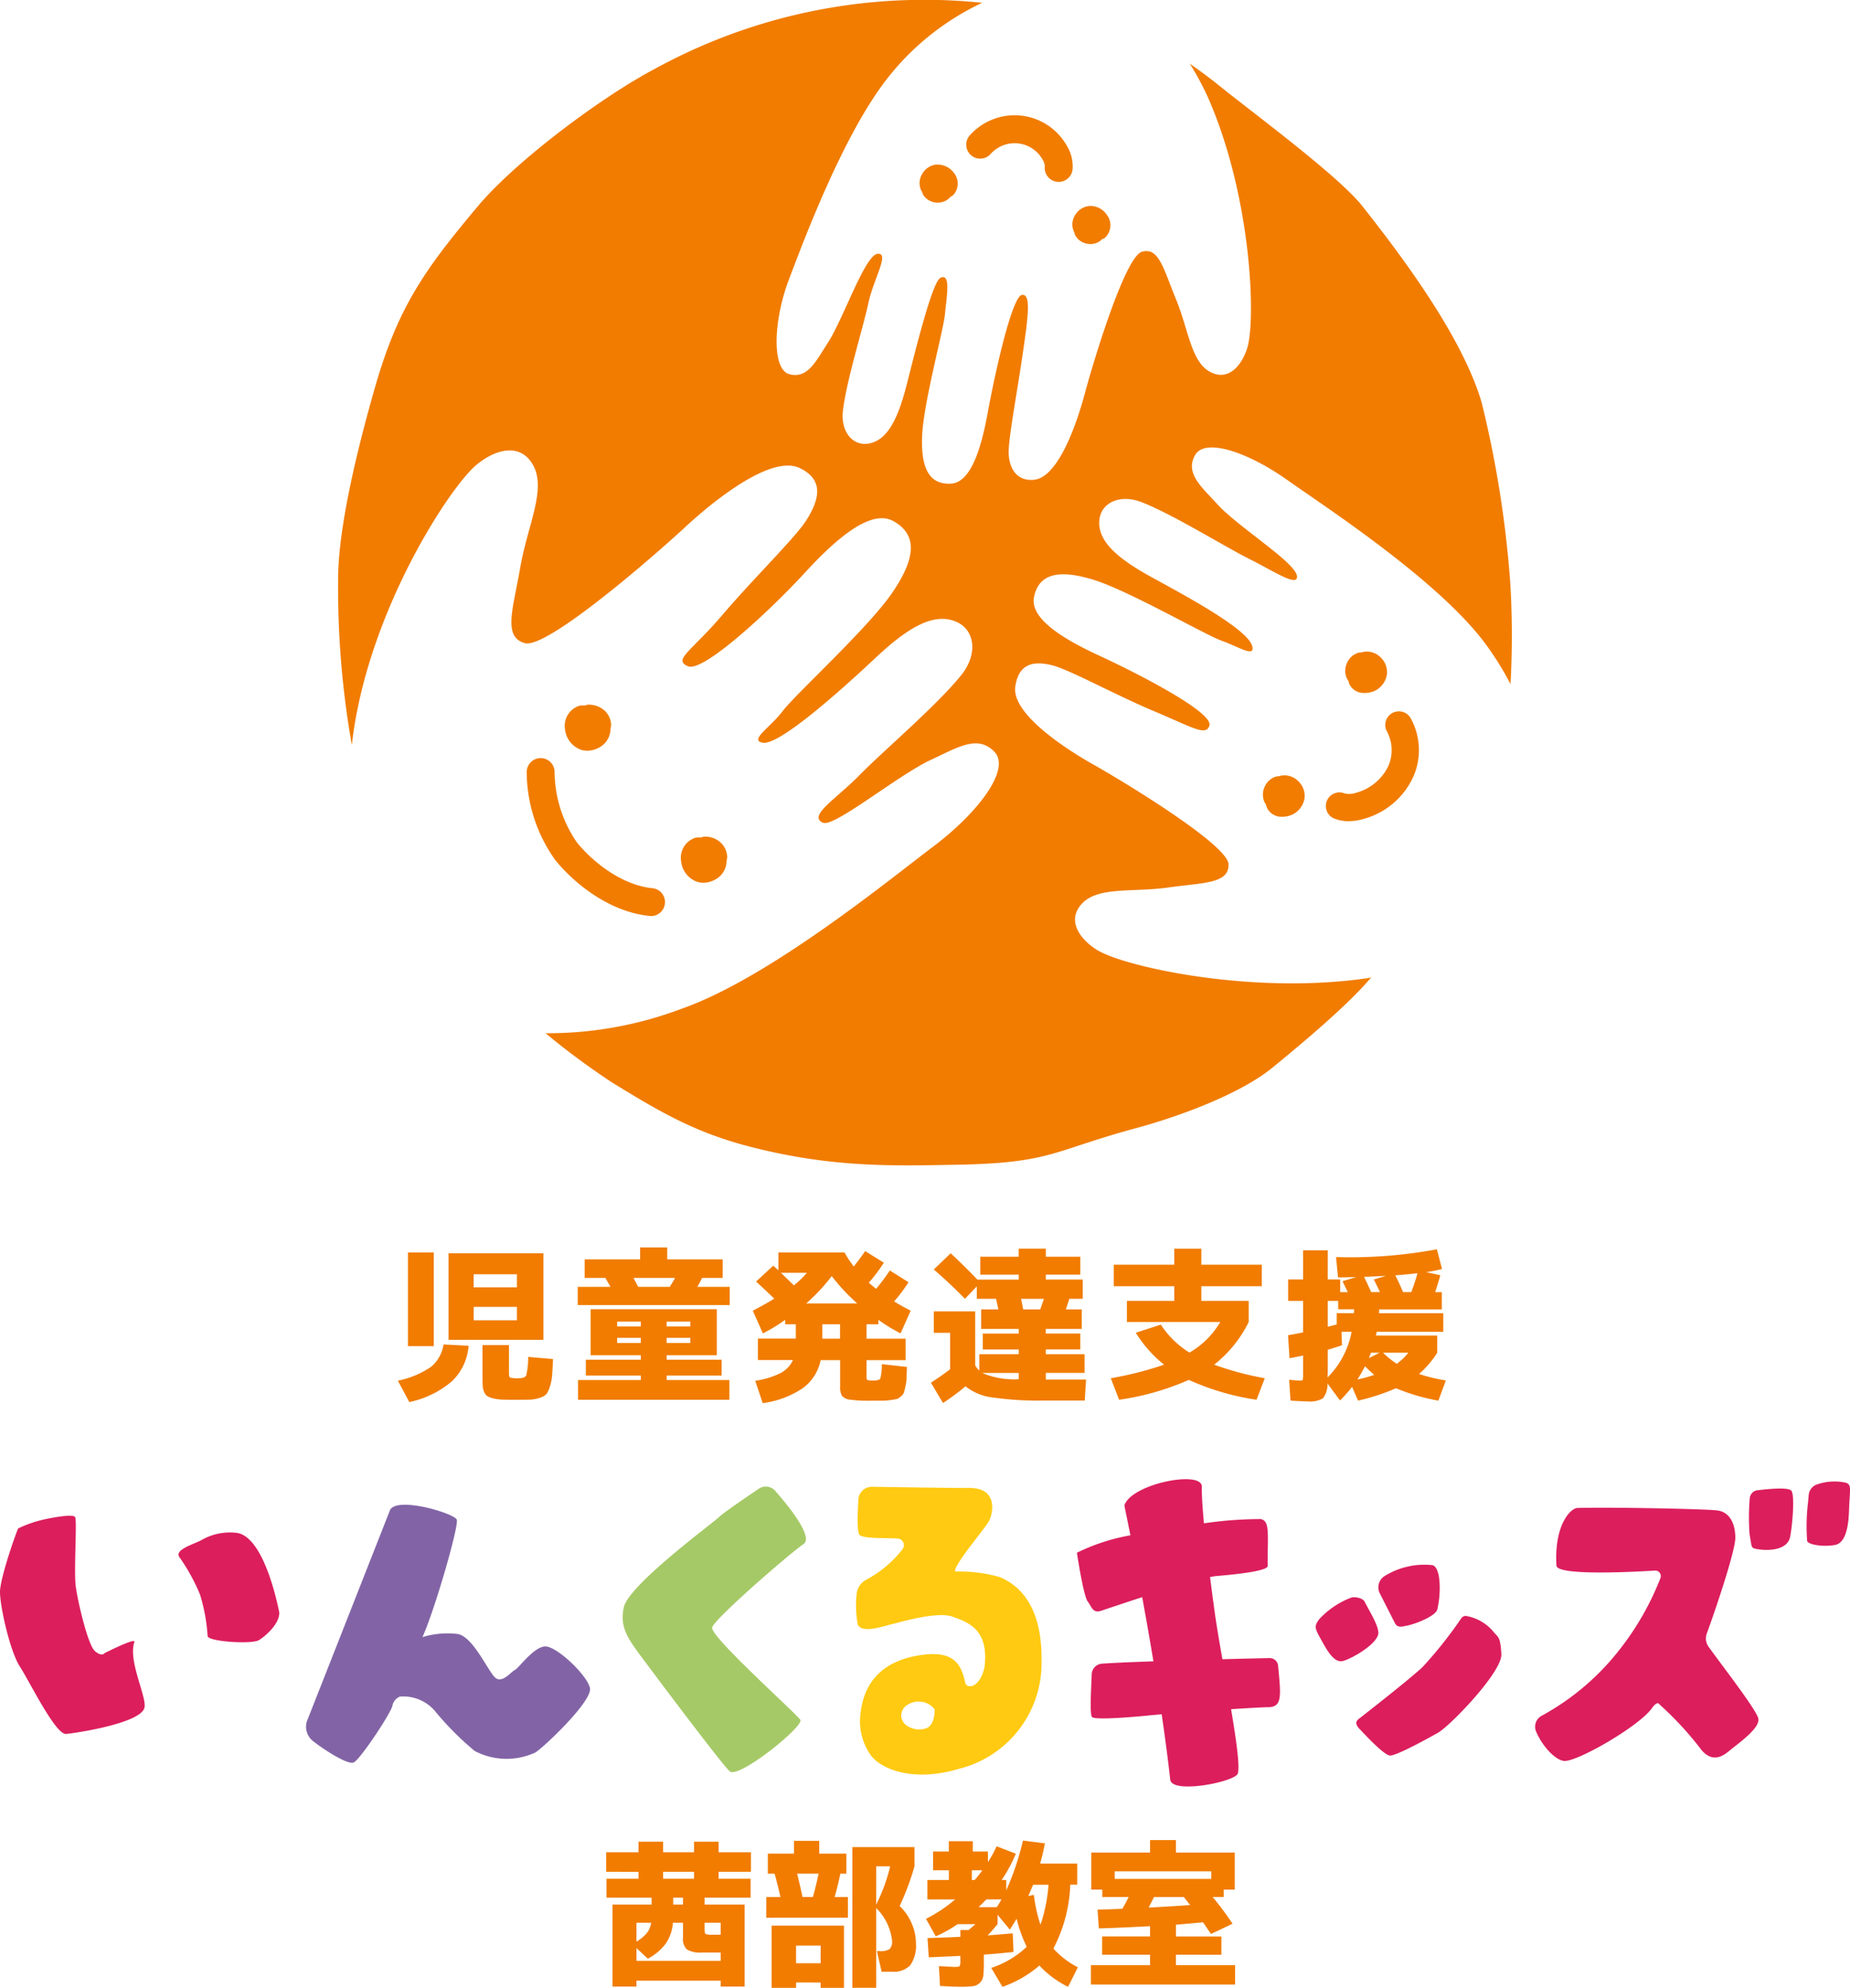 <svg xmlns="http://www.w3.org/2000/svg" xmlns:xlink="http://www.w3.org/1999/xlink" width="197.972" height="212.764" viewBox="0 0 197.972 212.764">
  <defs>
    <clipPath id="clip-path">
      <rect id="長方形_14559" data-name="長方形 14559" width="197.972" height="212.764" fill="none"/>
    </clipPath>
  </defs>
  <g id="グループ_49279" data-name="グループ 49279" clip-path="url(#clip-path)">
    <path id="パス_28015" data-name="パス 28015" d="M69.679,98.047a1.414,1.414,0,0,1-.146-.009c-4.212-.409-7.989-3.365-10.12-5.993a16.375,16.375,0,0,1-3.05-9.423,1.5,1.5,0,0,1,1.493-1.483h.011a1.5,1.5,0,0,1,1.482,1.508,13.46,13.46,0,0,0,2.387,7.519c1.667,2.06,4.787,4.58,8.085,4.9a1.495,1.495,0,0,1-.142,2.982" fill="#f17c00"/>
    <path id="パス_28016" data-name="パス 28016" d="M62.824,80.346a2.014,2.014,0,0,1-.86-.181,2.623,2.623,0,0,1-1.508-2.172,2.25,2.25,0,0,1,1.558-2.46,1.576,1.576,0,0,1,.549-.013,1.38,1.38,0,0,1,.429-.1,2.57,2.57,0,0,1,1.665.6,2.169,2.169,0,0,1,.737,1.516,1.415,1.415,0,0,1-.064.453l-.022.332a2.279,2.279,0,0,1-1.209,1.7,2.683,2.683,0,0,1-1.275.332" fill="#f17c00"/>
    <path id="パス_28017" data-name="パス 28017" d="M75.246,94.475a2.014,2.014,0,0,1-.86-.181,2.622,2.622,0,0,1-1.508-2.176,2.244,2.244,0,0,1,1.558-2.456,1.571,1.571,0,0,1,.549-.013,1.4,1.4,0,0,1,.433-.1,2.43,2.43,0,0,1,1.661.6,2.169,2.169,0,0,1,.737,1.516,1.415,1.415,0,0,1-.064.453l-.022.332a2.279,2.279,0,0,1-1.209,1.7,2.683,2.683,0,0,1-1.275.332" fill="#f17c00"/>
    <path id="パス_28018" data-name="パス 28018" d="M113.294,19.472a1.391,1.391,0,0,1-.144-.009,1.494,1.494,0,0,1-1.345-1.628,1.421,1.421,0,0,0-.228-.741,3.435,3.435,0,0,0-5.58-.6,1.495,1.495,0,0,1-2.245-1.974,6.422,6.422,0,0,1,10.432,1.112,4.222,4.222,0,0,1,.594,2.486,1.5,1.5,0,0,1-1.484,1.353" fill="#f17c00"/>
    <path id="パス_28019" data-name="パス 28019" d="M116.69,26.121a1.953,1.953,0,0,1-.5-.065,1.782,1.782,0,0,1-1.1-.823,1.079,1.079,0,0,1-.123-.349l-.112-.262a1.847,1.847,0,0,1,.243-1.672,1.979,1.979,0,0,1,1.491-.905h.063a2.123,2.123,0,0,1,1.837,1.012,1.828,1.828,0,0,1-.209,2.357,1.357,1.357,0,0,1-.39.216,1.188,1.188,0,0,1-.275.237,1.824,1.824,0,0,1-.929.254" fill="#f17c00"/>
    <path id="パス_28020" data-name="パス 28020" d="M100.353,21.687a1.915,1.915,0,0,1-.345-.03,1.785,1.785,0,0,1-1.163-.728,1.113,1.113,0,0,1-.151-.345l-.129-.233a1.851,1.851,0,0,1,.1-1.693,1.991,1.991,0,0,1,1.411-1.03,2.181,2.181,0,0,1,1.98.845,1.823,1.823,0,0,1-.013,2.369,1.329,1.329,0,0,1-.369.246,1.018,1.018,0,0,1-.249.254,1.806,1.806,0,0,1-1.069.345" fill="#f17c00"/>
    <path id="パス_28021" data-name="パス 28021" d="M117.384,101.667c-1.768-1.1-3.281-3.1-1.636-4.911,1.726-1.9,5.37-1.221,9.291-1.768,3.8-.53,6.5-.4,6.424-2.493S120.157,83.608,117,81.829s-8.759-5.488-8.351-8.337c.373-2.608,2.109-2.738,3.941-2.287s6.8,3.192,10.915,4.919,5.534,2.693,5.914,1.551c.475-1.426-7.674-5.6-11.824-7.517-3.677-1.7-7.4-3.9-6.945-6.239.474-2.4,2.461-3.061,6.336-1.874,3.786,1.159,11.957,5.9,13.762,6.54s3.617,1.86,3.244.545c-.552-1.944-8.1-5.873-11.006-7.491-3.513-1.957-5.53-3.762-5.344-5.948.16-1.87,2.178-2.848,4.513-1.945,3.327,1.286,8.865,4.744,11.52,6.072s5.235,3.066,5.117,1.851c-.141-1.46-6.239-5.219-8.461-7.639-1.8-1.964-3.5-3.345-2.467-5.282s5.643-.38,9.89,2.628c3.865,2.739,16.023,10.623,21.119,17.419a32.1,32.1,0,0,1,2.769,4.424,94.193,94.193,0,0,0-.022-10.786,115.384,115.384,0,0,0-3.074-19.382c-2.043-6.922-8.3-15.349-12.774-21.009-2.559-3.237-11.893-10.12-15.1-12.714-1.192-.964-2.292-1.775-3.355-2.513a28.885,28.885,0,0,1,2.209,4.213c4.426,10.5,4.871,23.267,3.941,26.232-.567,1.806-1.982,3.591-3.951,2.555-2.067-1.087-2.3-4.449-3.668-7.777-1.331-3.228-1.827-5.634-3.655-5.088s-5.252,11.972-6.1,15.156-2.836,9-5.44,9.245c-2.064.2-2.758-1.553-2.712-3.126.05-1.713.907-6.276,1.492-10.29s.927-6.46-.047-6.376c-1.1.094-2.953,8.586-3.7,12.675-.663,3.624-1.753,7.406-3.914,7.531-2.221.129-3.254-1.47-3.09-5.151.16-3.6,2.294-11.3,2.445-13.033s.671-4.394-.481-3.846c-.942.449-2.92,8.765-3.684,11.691-.924,3.536-2.055,5.721-4.021,6.054-1.683.285-3-1.269-2.738-3.53.376-3.221,2.162-8.881,2.727-11.519s2.332-5.421.962-5.258c-1.338.16-3.672,7.01-5.3,9.516-1.32,2.035-2.149,3.843-4.09,3.372s-1.757-5.737-.073-10.159C85.96,25.877,90.276,14.239,95.1,8.21A27.966,27.966,0,0,1,105.106.3,60.011,60.011,0,0,0,70.07,7.373c-5.621,2.959-14.809,9.8-18.9,14.662-5.788,6.885-8.609,10.9-11.077,19.547-1.617,5.67-3.929,14.63-3.91,20.525a96.479,96.479,0,0,0,1.468,17.632C39.205,65.781,48.026,52.273,50.934,49.8c1.864-1.585,4.641-2.563,6.081-.074,1.511,2.611-.554,6.446-1.345,11.029-.768,4.448-1.882,7.421.493,8.082s13.988-9.475,17.109-12.373,9.274-7.839,12.317-6.364c2.785,1.351,1.92,3.6.76,5.49s-5.615,6.208-9.018,10.2-5.34,4.812-3.709,5.52,8.864-6.044,12.5-10c3.22-3.507,7.017-6.891,9.466-5.54,2.518,1.388,2.546,3.847-.168,7.76C92.767,67.348,85.128,74.3,83.769,76.094s-3.632,3.129-2.146,3.4c1.866.343,9.253-6.438,12.1-9.111,3.445-3.231,6.187-4.843,8.566-3.852,2.036.847,2.409,3.455.563,5.746C100.228,75.541,94.376,80.5,91.941,83s-5.531,4.33-3.88,5.058c1.205.53,8.051-5.107,11.553-6.729,2.844-1.317,5-2.724,6.794-.872s-1.694,6.506-6.581,10.183c-4.448,3.345-17.517,14.077-26.945,17.349a40.48,40.48,0,0,1-14.5,2.6,79.773,79.773,0,0,0,7.129,5.278c5.106,3.142,8.858,5.338,14.661,6.843,8.8,2.28,15.287,2.078,22.154,1.954,10.232-.183,10.26-1.487,19.222-3.909,4.432-1.2,11.116-3.6,14.661-6.516,2.617-2.154,7.875-6.473,10.524-9.622-.118.019-.205.051-.325.069-12.4,1.829-26.12-1.21-29.022-3.015" fill="#f17c00"/>
    <path id="パス_28022" data-name="パス 28022" d="M144.317,87.895a4.118,4.118,0,0,1-1.45-.25,1.455,1.455,0,1,1,1-2.732,2.077,2.077,0,0,0,1.172-.038,5.394,5.394,0,0,0,3.516-2.853,4.257,4.257,0,0,0-.171-3.8,1.456,1.456,0,1,1,2.646-1.215,7.069,7.069,0,0,1,.252,6.036,8.222,8.222,0,0,1-5.506,4.649,5.741,5.741,0,0,1-1.459.2" fill="#f17c00"/>
    <path id="パス_28023" data-name="パス 28023" d="M137.227,87.417a1.715,1.715,0,0,1-1.581-.836,1.487,1.487,0,0,1-.162-.461,1.213,1.213,0,0,1-.2-.336,2.012,2.012,0,0,1,.053-1.586,1.961,1.961,0,0,1,1.093-1.042,1.151,1.151,0,0,1,.4-.069h0l.3-.074a2.061,2.061,0,0,1,1.771.569,2.182,2.182,0,0,1,.709,1.784,2.333,2.333,0,0,1-1.437,1.874,2.6,2.6,0,0,1-.944.177" fill="#f17c00"/>
    <path id="パス_28024" data-name="パス 28024" d="M146.043,74.168a1.721,1.721,0,0,1-1.583-.827,1.591,1.591,0,0,1-.164-.47,1.247,1.247,0,0,1-.2-.34,2.008,2.008,0,0,1,.052-1.577,1.949,1.949,0,0,1,1.094-1.047.867.867,0,0,1,.418-.069l.268-.069a2.078,2.078,0,0,1,1.788.564,2.2,2.2,0,0,1,.708,1.788A2.335,2.335,0,0,1,146.982,74a2.675,2.675,0,0,1-.939.172" fill="#f17c00"/>
    <path id="パス_28025" data-name="パス 28025" d="M4.54,162.672a12.581,12.581,0,0,0-2.595.923C1.783,163.865,0,168.89,0,170.4s1.051,6.313,2.132,7.988,3.813,7.309,4.948,7.2,7.981-1.148,8.379-2.811c.271-1.136-1.781-5.025-1.078-7.03.183-.52-3.193,1.193-3.193,1.193s-.27.432-1.027-.216-1.837-5.3-2.054-6.919.147-6.923-.061-7.409-3.506.272-3.506.272" fill="#dc1e5d"/>
    <path id="パス_28026" data-name="パス 28026" d="M19.243,166.727a20.4,20.4,0,0,1,2.162,3.946,18.891,18.891,0,0,1,.811,4.432c0,.6,4.757.919,5.513.433s2.16-1.73,2.16-2.919c0,0-1.451-8.01-4.486-8.544a6.111,6.111,0,0,0-3.836.76c-.9.486-3.027,1.051-2.324,1.892" fill="#dc1e5d"/>
    <path id="パス_28027" data-name="パス 28027" d="M41.715,161.683s-8.461,21.517-8.768,22.283a1.946,1.946,0,0,0,.537,2.375c.842.689,3.677,2.6,4.366,2.3s3.984-5.286,4.137-6.052a1.354,1.354,0,0,1,.809-1,4.453,4.453,0,0,1,3.864,1.686,31.634,31.634,0,0,0,4.137,4.136,7.329,7.329,0,0,0,6.512.154c.955-.619,6.128-5.516,5.822-6.9s-3.6-4.52-4.826-4.443-2.835,2.375-3.218,2.528-1.379,1.532-2.145.766-2.3-4.256-3.907-4.618a9.073,9.073,0,0,0-3.83.328c1.3-2.835,3.907-11.874,3.677-12.564s-6.539-2.571-7.167-.986" fill="#8264a6"/>
    <path id="パス_28028" data-name="パス 28028" d="M82.96,159.57a1.343,1.343,0,0,0-1.761-.227c-1.389.939-3.833,2.61-4.26,3.037-.6.6-9.647,7.235-10.183,9.647-.407,1.832.2,3.014,1.474,4.756s8.91,11.925,9.848,12.8,7.972-4.824,7.57-5.494-9.7-8.953-9.438-9.9,8.3-7.917,9.773-8.922c1.108-.755-1.606-4.083-3.023-5.69" fill="#a6c967"/>
    <path id="パス_28029" data-name="パス 28029" d="M107.031,168.811a15.714,15.714,0,0,0-4.823-.6c-.2-.67,3.245-4.647,3.647-5.451s.975-3.5-2.107-3.5c-2.22,0-7.821-.085-10.423-.126a1.447,1.447,0,0,0-1.468,1.362c-.085,1.389-.156,3.374.1,3.759.292.439,2.681.345,4.1.417a.715.715,0,0,1,.534,1.131,12.15,12.15,0,0,1-3.925,3.3,1.927,1.927,0,0,0-1,1.542,11.5,11.5,0,0,0,.117,3.194c.38,1.072,2.791.2,3.662,0s4.824-1.407,6.5-.8,3.885,1.359,3.416,5.359c-.469,2.278-1.914,2.442-2.076,1.675-.469-2.211-1.457-3.484-5.025-2.881-4.756.8-5.895,3.886-6.163,6.1a6.327,6.327,0,0,0,1.072,4.555c.938,1.34,4.287,3.015,9.446,1.474a11.651,11.651,0,0,0,8.843-11.523c.069-4.89-1.608-7.771-4.422-8.977m-7.956,16.174a2.337,2.337,0,0,1-2.137-.369,1.3,1.3,0,0,1,.147-2.14,2.193,2.193,0,0,1,2.933.465s.074,1.724-.943,2.044" fill="#ffca11"/>
    <path id="パス_28030" data-name="パス 28030" d="M135.864,177.466c-1.019.023-2.883.067-5.053.125-.342-1.957-.657-3.8-.849-5.217-.137-1-.3-2.243-.472-3.57a6.161,6.161,0,0,1,.68-.118c1.839-.153,5.495-.514,5.49-1.08-.03-3.349.272-4.784-.724-5.014a41.385,41.385,0,0,0-6.1.454c-.147-1.571-.239-2.972-.227-3.933.022-1.788-7.569-.3-8.289,2.025,0,0,.252,1.2.648,3.189a21.445,21.445,0,0,0-5.725,1.866s.689,4.6,1.149,5.209.536,1.3,1.455,1c.378-.126,2.222-.751,4.383-1.452.385,2.108.8,4.438,1.2,6.866-2.3.08-4.336.166-5.509.252a1.179,1.179,0,0,0-1.095,1.134c-.069,1.739-.215,4.266.029,4.572.307.383,5.085-.063,6.052-.162.355-.036.843-.08,1.407-.127.346,2.361.66,4.725.913,6.99.172,1.536,6.449.334,7.17-.544.356-.434-.059-3.431-.657-6.991,1.91-.125,3.479-.214,3.941-.214,1.568,0,1.393-1.2,1.091-4.439a.9.9,0,0,0-.909-.817" fill="#dc1e5d"/>
    <path id="パス_28031" data-name="パス 28031" d="M147.5,174.766c0-.818-.949-2.308-1.473-3.341-.193-.38-.987-.539-1.4-.439a9.006,9.006,0,0,0-3.471,2.339c-.492.706-.5.874.125,2s1.42,2.706,2.419,2.456,3.8-1.889,3.8-3.013" fill="#dc1e5d"/>
    <path id="パス_28032" data-name="パス 28032" d="M149.284,173.749c.312.524.733.353,1.332.235.889-.177,3.029-1.016,3.194-1.728.455-1.961.333-4.591-.548-4.736a8.041,8.041,0,0,0-5.157,1.211,1.433,1.433,0,0,0-.4,1.906Z" fill="#dc1e5d"/>
    <path id="パス_28033" data-name="パス 28033" d="M156.859,172.953a.594.594,0,0,0-.493.269,45.16,45.16,0,0,1-4.146,5.218c-1.52,1.419-6.386,5.2-6.859,5.575s-.067.845.2,1.115,2.534,2.771,3.21,2.771,3.784-1.69,5.1-2.433,6.892-6.521,6.791-8.413-.338-1.791-.811-2.365a4.906,4.906,0,0,0-3-1.737" fill="#dc1e5d"/>
    <path id="パス_28034" data-name="パス 28034" d="M182.645,174.847c1.02-2.79,3.054-8.855,3.054-10.246,0-1.531-.6-2.728-1.864-2.928-1.052-.166-11.349-.373-15.045-.27-.688.019-2.5,1.771-2.229,6.2.22,1.045,7.891.665,10.546.5a.591.591,0,0,1,.582.8,30.038,30.038,0,0,1-4.518,7.842,26.872,26.872,0,0,1-8.222,6.913,1.329,1.329,0,0,0-.571,1.666c.615,1.471,1.946,2.992,2.959,3.152,1.265.2,8.039-3.669,9.448-5.655.6-.847.8-.393.8-.393a35.044,35.044,0,0,1,4.524,4.917c1.064,1.2,2.062.8,2.927.066s3.325-2.4,3.127-3.459c-.173-.923-3.9-5.7-5.321-7.69a1.533,1.533,0,0,1-.195-1.423" fill="#dc1e5d"/>
    <path id="パス_28035" data-name="パス 28035" d="M188.084,159.5a.957.957,0,0,0-.843.9,24.223,24.223,0,0,0-.012,3.867c.2,1,.14,1.355.471,1.457.784.24,3.24.43,3.793-.979.217-.555.659-4.67.194-5.2-.333-.38-2.429-.184-3.6-.04" fill="#dc1e5d"/>
    <path id="パス_28036" data-name="パス 28036" d="M197.474,158.685a5.69,5.69,0,0,0-3.161.245,1.33,1.33,0,0,0-.762,1.111l-.063.706a21.1,21.1,0,0,0-.1,4.209c.2.4,1.747.627,2.962.409,1.008-.182,1.455-1.53,1.521-3.742s.339-2.738-.393-2.938" fill="#dc1e5d"/>
    <path id="パス_28037" data-name="パス 28037" d="M47.467,143.9l2.676.141a5.831,5.831,0,0,1-1.763,3.783,10.222,10.222,0,0,1-4.581,2.242l-1.222-2.286a9.715,9.715,0,0,0,3.544-1.479,3.9,3.9,0,0,0,1.346-2.4m-3.809-9.852h2.764V144.08H43.658Zm7.034,9.356H48V134.14H58.152v9.267Zm0-5.617h4.624v-1.4H50.692Zm0,3.526h4.624V139.88H50.692Zm.939,2.658h2.836v3.064c0,.237.047.375.142.418a3.269,3.269,0,0,0,.867.062c.462,0,.738-.1.833-.3a8.065,8.065,0,0,0,.212-1.984l2.658.231q-.052,1.187-.1,1.8a5.067,5.067,0,0,1-.249,1.187,2.547,2.547,0,0,1-.371.781,1.681,1.681,0,0,1-.7.38,3.572,3.572,0,0,1-1.018.195c-.331.012-.834.017-1.506.017q-.9,0-1.436-.017a4.885,4.885,0,0,1-.975-.124,2.4,2.4,0,0,1-.646-.23.942.942,0,0,1-.345-.417,1.728,1.728,0,0,1-.169-.62c-.018-.218-.027-.517-.027-.894Z" fill="#f17c00"/>
    <path id="パス_28038" data-name="パス 28038" d="M61.823,139.685v-1.949h3.509c-.249-.437-.431-.756-.55-.956H62.567v-1.986H68.5v-1.275h2.9v1.275h5.936v1.986H75.13q-.175.39-.5.956H78.09v1.949Zm9.516,5.369v.478h5.883v1.7H71.339v.478h6.715v2.108H61.859v-2.108h6.715v-.478H62.692v-1.7h5.882v-.478H63.206v-4.926h13.5v4.926Zm-5.3-3.083h2.534v-.514H66.041Zm2.533,1.222H66.04v.55h2.534Zm3.1-5.457q.46-.726.567-.956H67.795q.161.3.5.956Zm-.336,4.235h2.534v-.514H71.339Zm0,1.772h2.534v-.55H71.339Z" fill="#f17c00"/>
    <path id="パス_28039" data-name="パス 28039" d="M85.162,141.74H84.029v-.478a17.813,17.813,0,0,1-2.392,1.453l-1.081-2.427q1.436-.745,2.3-1.294-.993-.957-1.948-1.825l1.842-1.7c.354.319.538.484.549.5V134.05h7.07a12.794,12.794,0,0,0,.992,1.507c.462-.579.868-1.128,1.223-1.648l2,1.241a17.814,17.814,0,0,1-1.613,2.143c.344.295.6.514.781.656a20.838,20.838,0,0,0,1.47-1.967l2,1.258a16.64,16.64,0,0,1-1.541,2.056q.973.583,1.772.992l-1.082,2.427A17.742,17.742,0,0,1,94,141.262v.478H92.729v1.542H96.91v2.3H92.729v1.772c0,.2.032.32.1.355a2.192,2.192,0,0,0,.665.053c.4,0,.64-.076.717-.23a5.657,5.657,0,0,0,.151-1.525l2.693.3c-.023.532-.039.928-.044,1.187a4.743,4.743,0,0,1-.115.878c-.072.324-.125.546-.16.664a1.033,1.033,0,0,1-.318.416,1.232,1.232,0,0,1-.435.284c-.113.029-.34.068-.682.114a6.605,6.605,0,0,1-.9.072h-1.24a14.5,14.5,0,0,1-2.206-.115,1.278,1.278,0,0,1-.851-.408,1.778,1.778,0,0,1-.2-.983v-2.836H87.82a4.926,4.926,0,0,1-1.914,3,9.98,9.98,0,0,1-4.288,1.6l-.8-2.393a8.709,8.709,0,0,0,2.71-.824,2.975,2.975,0,0,0,1.329-1.391H81.105v-2.3h4.057Zm-.212-4.164a10.037,10.037,0,0,0,1.4-1.346H83.568q.9.869,1.382,1.346m6.786,1.932a20.552,20.552,0,0,1-2.729-2.924,20.487,20.487,0,0,1-2.728,2.924ZM88,143.282h1.895V141.74H88Z" fill="#f17c00"/>
    <path id="パス_28040" data-name="パス 28040" d="M99.926,140.358h4.43v5.776a2.772,2.772,0,0,0,.443.567v-1.754h4.217v-.513h-3.845v-1.7h3.845v-.495h-4.022v-2.091h1.842c-.035-.19-.118-.567-.248-1.134h-2.054v-1.329l-1.277,1.329q-1.524-1.578-3.331-3.136l1.808-1.737q1.717,1.612,2.852,2.817h4.43v-.532H104.9V134.51h4.111v-.867h2.906v.867h3.686v1.914h-3.686v.532h3.951v2.056h-1.435c-.166.52-.289.9-.372,1.134h1.7v2.091h-3.845v.495h3.686v1.7h-3.686v.513h4.146v2h-4.146v.708h4.306l-.142,2.251h-4.342a34.347,34.347,0,0,1-5.563-.338,5.651,5.651,0,0,1-2.853-1.187,26.654,26.654,0,0,1-2.41,1.791l-1.293-2.18q1.08-.69,2.055-1.435v-3.9H99.926Zm5.174,6.592a8.712,8.712,0,0,0,3.916.673v-.673Zm6.22-6.8c.082-.237.212-.614.389-1.134h-2.444q.1.461.229,1.134Z" fill="#f17c00"/>
    <path id="パス_28041" data-name="パス 28041" d="M121.548,142.645l2.675-.868a9.763,9.763,0,0,0,3.066,2.994,9.052,9.052,0,0,0,3.295-3.278h-9.993v-2.251h5.068v-1.576h-6.468v-2.3h6.468v-1.718h2.9v1.718h6.468v2.3h-6.468v1.576h5.068v2.251a13.178,13.178,0,0,1-3.7,4.572,33.243,33.243,0,0,0,5.421,1.453l-.886,2.3a27.159,27.159,0,0,1-7.246-2.125,28.134,28.134,0,0,1-7.459,2.125l-.886-2.3a37.606,37.606,0,0,0,5.7-1.453,13.209,13.209,0,0,1-3.029-3.42" fill="#f17c00"/>
    <path id="パス_28042" data-name="パス 28042" d="M142.973,134.547a50.445,50.445,0,0,0,10.791-.833l.55,2.108a16.1,16.1,0,0,1-1.684.338l1.5.336q-.246.868-.548,1.807h.709v1.843h-6.7c0,.036,0,.1-.009.2s-.01.165-.01.212h6.877v1.985h-7.125a3.552,3.552,0,0,1-.088.408H153.8v1.842a10.3,10.3,0,0,1-1.948,2.268,18.226,18.226,0,0,0,2.871.691l-.8,2.162a21.418,21.418,0,0,1-4.536-1.329,22.661,22.661,0,0,1-4.058,1.329l-.638-1.47a15.8,15.8,0,0,1-1.293,1.453l-1.345-1.826a2.392,2.392,0,0,1-.489,1.6,2.835,2.835,0,0,1-1.656.327q-.39,0-1.808-.088l-.142-2.232a12.248,12.248,0,0,0,1.222.088c.131,0,.207-.032.231-.1a2.814,2.814,0,0,0,.036-.629v-1.949c-.674.142-1.157.237-1.454.284l-.158-2.463q.495-.07,1.612-.3v-3.366h-1.6v-2.3h1.6v-3.118h2.64v3.118h1.33V138.3h.813l-.565-1.17,1.47-.443q-1.275.037-1.949.036Zm1.666,7.991h-1.082l.054,1.453q-1.276.408-1.524.478v2.3c0,.083,0,.2-.01.338s-.007.247-.007.318a9.348,9.348,0,0,0,2.569-4.89m.248-1.985c0-.047,0-.117.009-.212s.008-.159.008-.2h-1.7v-.9h-1.115v2.764l.47-.115c.218-.052.382-.1.487-.132v-1.206Zm2.179,6.609c-.295-.248-.627-.555-.992-.921q-.479.9-.816,1.417a16.342,16.342,0,0,0,1.808-.5m.6-8.859q-.355-.778-.657-1.346l1.3-.391c-1.431.072-2.209.107-2.34.107q.336.673.763,1.63Zm-.017,6.485h-.94a5.8,5.8,0,0,1-.23.585Zm1.823,1.187a6.173,6.173,0,0,0,1.24-1.187h-2.71a8.814,8.814,0,0,0,1.47,1.187m1.56-7.672q.46-1.276.656-2.02-.9.106-2.375.231.355.672.832,1.789Z" fill="#f17c00"/>
    <path id="パス_28043" data-name="パス 28043" d="M76.9,198.252h3.459v2.093H76.9v.741h3.426v2.025H75.4v.743h4.285v8.775H77.12v-.641H68.108v.641H65.543v-8.775h4.185v-.743H64.9v-2.025h3.425v-.741H64.868v-2.093h3.459v-1.131h2.634v1.131h3.307v-1.131H76.9Zm-8.792,11.627H77.12v-.894H75.111a2.768,2.768,0,0,1-1.6-.329,1.554,1.554,0,0,1-.422-1.274v-1.587h-1.08a4.533,4.533,0,0,1-.759,2.219,5.573,5.573,0,0,1-1.923,1.628l-1.216-1.131Zm0-2.059a4.316,4.316,0,0,0,1.123-.936,2.223,2.223,0,0,0,.446-1.089H68.108Zm2.853-6.734h3.307v-.742H70.961Zm2.125,2.025H72.04v.743h1.046Zm4.034,3.966v-1.282H75.4v.641c0,.315.034.5.1.557a1.458,1.458,0,0,0,.675.084Z" fill="#f17c00"/>
    <path id="パス_28044" data-name="パス 28044" d="M82,205.255v-2.21h1.518q-.219-1-.624-2.5h-.726V198.4h2.8v-1.368h2.7V198.4h2.9v2.143h-.641q-.253,1.231-.608,2.5h1.418v2.21Zm3.188,6.936v.573H82.57V206.1h7.746v6.665h-2.5v-.573Zm2.634-3.949H85.186v1.89h2.633Zm-.828-5.2q.321-1.165.607-2.5H85.3q.354,1.4.574,2.5Zm9.281.962a5.612,5.612,0,0,1,1.274,1.838,5.235,5.235,0,0,1,.464,2.11,3.7,3.7,0,0,1-.6,2.388,2.464,2.464,0,0,1-1.967.7h-1.1l-.506-2.21h.287a1.787,1.787,0,0,0,1.081-.22,1.18,1.18,0,0,0,.253-.894,5.775,5.775,0,0,0-1.7-3.493v8.538H91.21V197.7h6.649v2.059a28.351,28.351,0,0,1-1.587,4.253m-1.012-4.253h-1.5v4.1a18.9,18.9,0,0,0,1.5-4.1" fill="#f17c00"/>
    <path id="パス_28045" data-name="パス 28045" d="M102.77,207.3v-.726h.877q.49-.405.726-.624h-1.907a12.847,12.847,0,0,1-2.328,1.3l-1.047-1.873a15.574,15.574,0,0,0,3.122-2.075h-2.97v-2.076h2.3v-1.046H99.85v-2.009h1.688v-1.1H104.1v1.1h1.62V199.3a11.158,11.158,0,0,0,.928-1.688l2.059.794a15.984,15.984,0,0,1-1.519,2.818h.49v1.113A29.364,29.364,0,0,0,109.469,197l2.346.3q-.2,1.078-.506,2.16h3.966v2.261h-.743a15.91,15.91,0,0,1-1.806,6.835,9.1,9.1,0,0,0,2.615,2.007l-1.045,2.093a10.68,10.68,0,0,1-3.071-2.278,12.146,12.146,0,0,1-3.95,2.278l-1.2-2.025a10.135,10.135,0,0,0,3.8-2.261,14.378,14.378,0,0,1-1.081-3c-.4.653-.647,1.041-.725,1.165l-1.316-1.587v1q-.795.943-1.063,1.2.808-.051,2.682-.219l.085,1.991q-1.469.168-3.173.287V210a13.221,13.221,0,0,1-.058,1.459,1.261,1.261,0,0,1-.372.768,1.3,1.3,0,0,1-.759.363,11.836,11.836,0,0,1-1.41.059q-.454,0-2.092-.085l-.118-2.126c.956.057,1.525.085,1.7.085.305,0,.478-.028.524-.085a1.454,1.454,0,0,0,.067-.607v-.489q-2.008.1-3.375.152l-.135-2.059q2.312-.068,3.51-.135m2.362-7.121H104v1.046h.3q.489-.574.826-1.046m-.4,3.948h1.94q.3-.456.507-.826h-1.621Zm6.615,1.89a16.8,16.8,0,0,0,.86-4.286H110.55c-.159.382-.327.782-.507,1.2l.591-.118a16.506,16.506,0,0,0,.709,3.206" fill="#f17c00"/>
    <path id="パス_28046" data-name="パス 28046" d="M125.839,209.221v1.114h6.328v2.075H116.743v-2.075h6.328v-1.114h-5.13v-1.957h5.13v-1.1q-3.8.2-5.484.235l-.135-2.007q.826-.018,2.65-.085.338-.573.675-1.265h-2.819v-.794h-1.181v-3.965h6.294v-1.334h2.768v1.334h6.294v3.965h-1.181v.794h-1.181A34.063,34.063,0,0,1,131.9,205.9l-2.312,1.1q-.557-.826-.844-1.248-2.058.186-2.9.253v1.266h4.86v1.957Zm3.78-8.927H119.291v.81h10.328Zm-2.261,3.611q-.219-.286-.675-.86h-3.19l-.574,1.131q2.937-.169,4.439-.271" fill="#f17c00"/>
  </g>
</svg>
